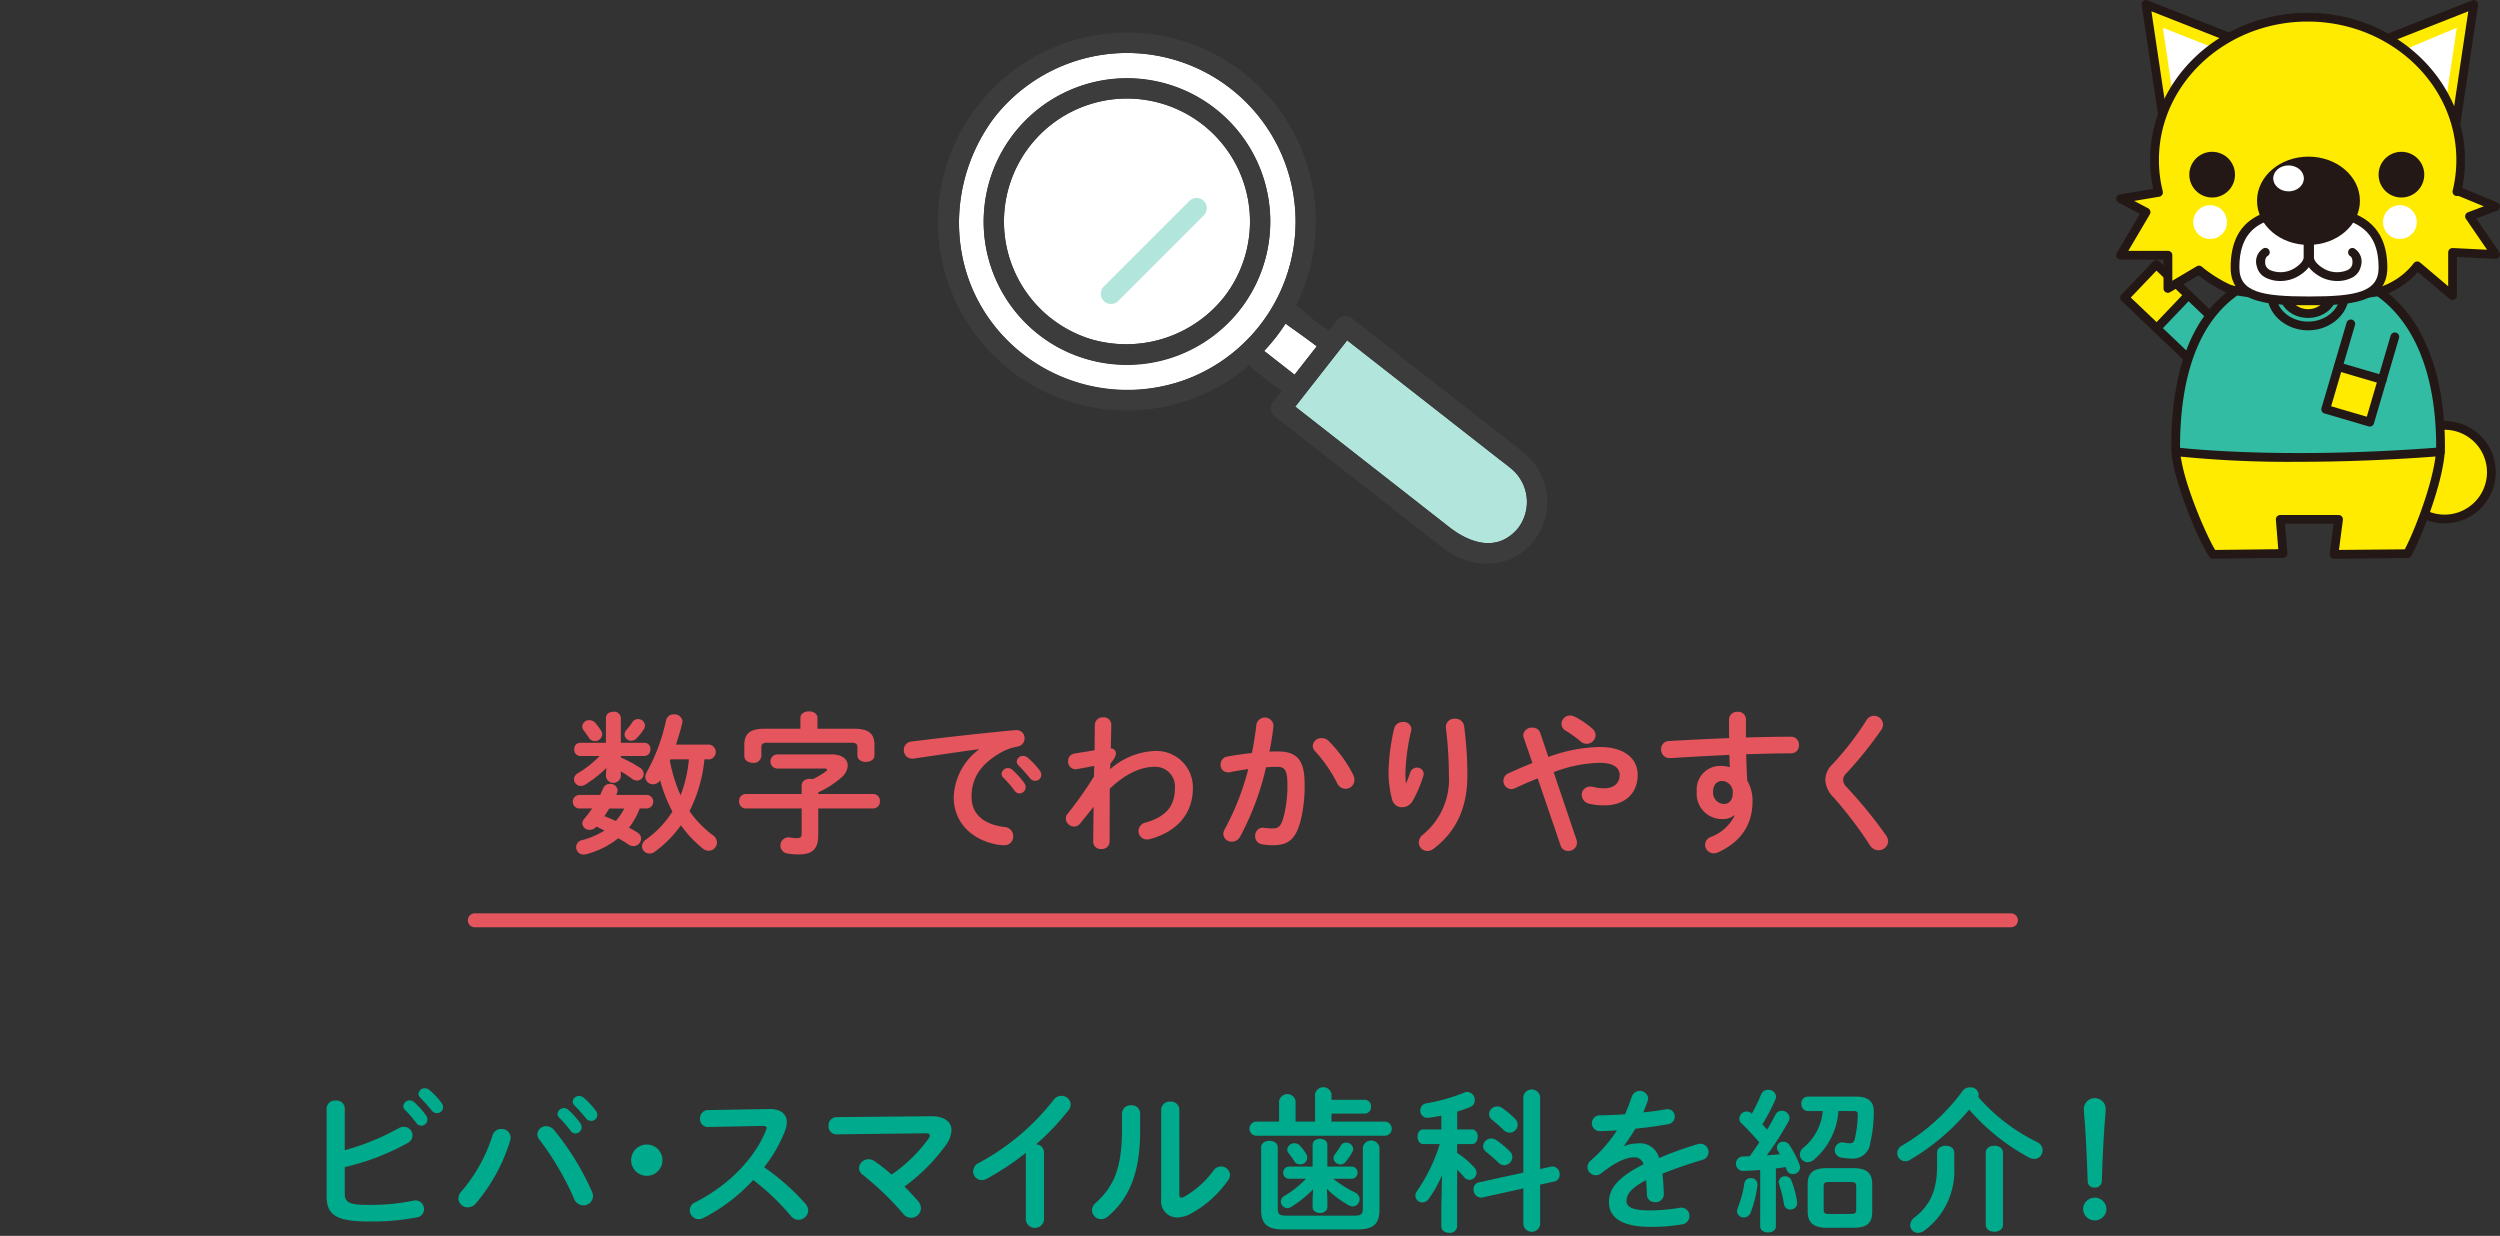 <svg height="177" viewBox="0 0 358.04 177" width="358.04" xmlns="http://www.w3.org/2000/svg" xmlns:xlink="http://www.w3.org/1999/xlink"><rect x="0" y="0" width="358.04" height="177" fill="#333333" stroke="none"/><clipPath id="a"><path d="m377.557 2841.778c-11.034 0-18.967 7.453-18.866 25.29.026 4.626 4.623 14.641 5.366 15.322l10.006-.118-.4-4.886h8.254l-.558 5 10.522-.093c1.567-2.859 4.74-10.981 4.74-15.33.004-16.89-8.031-25.185-19.064-25.185z"/></clipPath><path d="m0 0h358v177h-358z" fill="none"/><g fill="#00ab8d" transform="translate(-47 -2803)"><path d="m96.374 2967.726a34.423 34.423 0 0 0 7.679-3.125 1.512 1.512 0 0 1 .748-.22 1.219 1.219 0 0 1 .55 2.332 34.428 34.428 0 0 1 -8.977 3.433v3.828c0 1.254.682 1.585 3.322 1.585a30.342 30.342 0 0 0 6.469-.595 1.682 1.682 0 0 1 .33-.044 1.234 1.234 0 0 1 1.232 1.255 1.178 1.178 0 0 1 -1.012 1.166 33.9 33.9 0 0 1 -6.887.594c-4.577 0-6.051-.88-6.051-3.609v-12.608a1.18 1.18 0 0 1 1.3-1.1 1.168 1.168 0 0 1 1.3 1.1zm8.383-6.293a.921.921 0 0 1 1.54-.6 11.051 11.051 0 0 1 1.717 1.915.923.923 0 0 1 .2.594.9.9 0 0 1 -.88.88.882.882 0 0 1 -.726-.418 16.1 16.1 0 0 0 -1.628-1.871.78.78 0 0 1 -.223-.5zm2.178-1.761a.884.884 0 0 1 .924-.814 1.057 1.057 0 0 1 .66.264 10.992 10.992 0 0 1 1.695 1.8 1.024 1.024 0 0 1 .242.66.86.86 0 0 1 -.88.837.959.959 0 0 1 -.77-.4c-.507-.638-1.123-1.3-1.629-1.827a.727.727 0 0 1 -.242-.52z"/><path d="m118.789 2964.689a1.265 1.265 0 0 1 1.342 1.21 1.526 1.526 0 0 1 -.066.44 25.3 25.3 0 0 1 -4.929 9.022 1.522 1.522 0 0 1 -1.144.55 1.321 1.321 0 0 1 -1.342-1.277 1.48 1.48 0 0 1 .44-1.012 22.617 22.617 0 0 0 4.445-8.009 1.271 1.271 0 0 1 1.254-.924zm5.171.748a1.226 1.226 0 0 1 1.276-1.144 1.45 1.45 0 0 1 1.122.55 38.482 38.482 0 0 1 5.413 8.8 1.585 1.585 0 0 1 .154.66 1.352 1.352 0 0 1 -1.387 1.32 1.439 1.439 0 0 1 -1.32-.946 41.167 41.167 0 0 0 -4.951-8.449 1.253 1.253 0 0 1 -.307-.791zm2.882-2.9a.922.922 0 0 1 1.54-.595 11.037 11.037 0 0 1 1.717 1.915.925.925 0 0 1 .2.594.9.9 0 0 1 -.881.88.882.882 0 0 1 -.726-.418 16 16 0 0 0 -1.628-1.87.782.782 0 0 1 -.222-.51zm2.178-1.761a.884.884 0 0 1 .925-.814 1.054 1.054 0 0 1 .659.264 11.04 11.04 0 0 1 1.695 1.805 1.024 1.024 0 0 1 .242.66.859.859 0 0 1 -.88.836.956.956 0 0 1 -.77-.4c-.506-.638-1.123-1.3-1.628-1.826a.728.728 0 0 1 -.243-.529z"/><path d="m141.877 2969.156a2.244 2.244 0 1 1 -2.244-2.245 2.253 2.253 0 0 1 2.244 2.245z"/><path d="m157.093 2961.829h.132c1.628 0 2.464.748 2.464 1.892a3.68 3.68 0 0 1 -.242 1.188 20.446 20.446 0 0 1 -3.014 5.259 32.659 32.659 0 0 1 5.9 5.215 1.545 1.545 0 0 1 .418.99 1.4 1.4 0 0 1 -1.408 1.32 1.37 1.37 0 0 1 -1.056-.528 33.93 33.93 0 0 0 -5.413-5.171 25.455 25.455 0 0 1 -7.173 5.457 1.425 1.425 0 0 1 -.638.154 1.29 1.29 0 0 1 -1.276-1.276 1.223 1.223 0 0 1 .748-1.122c4.577-2.311 8.427-6.051 10.165-10.32a.81.81 0 0 0 .089-.352c0-.2-.177-.286-.551-.286l-7.877.154a1.1 1.1 0 0 1 -1.1-1.188 1.143 1.143 0 0 1 1.078-1.232z"/><path d="m180.321 2962.863c1.914-.022 2.948.792 2.948 2a3.89 3.89 0 0 1 -.792 2.112 26.788 26.788 0 0 1 -5.941 5.963c.7.7 1.364 1.408 1.914 2.046a1.624 1.624 0 0 1 .441 1.056 1.4 1.4 0 0 1 -1.409 1.365 1.481 1.481 0 0 1 -1.166-.616 41.765 41.765 0 0 0 -5.743-5.523 1.246 1.246 0 0 1 -.55-.968 1.356 1.356 0 0 1 1.364-1.276 1.548 1.548 0 0 1 .88.286 25.245 25.245 0 0 1 2.421 1.914 21.612 21.612 0 0 0 5.259-5.105.946.946 0 0 0 .219-.506c0-.22-.2-.308-.66-.308l-12.718.154a1.119 1.119 0 0 1 -1.122-1.21 1.153 1.153 0 0 1 1.1-1.254z"/><path d="m193.918 2968.1a38.661 38.661 0 0 1 -5.567 3.7 1.489 1.489 0 0 1 -.77.2 1.225 1.225 0 0 1 -1.21-1.232 1.4 1.4 0 0 1 .836-1.232 33.884 33.884 0 0 0 10.694-9.022 1.375 1.375 0 0 1 1.1-.572 1.313 1.313 0 0 1 1.342 1.232 1.35 1.35 0 0 1 -.308.815 34.7 34.7 0 0 1 -4.665 4.906 1.151 1.151 0 0 1 1.145 1.144v9.66a1.309 1.309 0 0 1 -2.6 0z"/><path d="m207.686 2962.445a1.207 1.207 0 0 1 1.321-1.144 1.167 1.167 0 0 1 1.276 1.144v2.486c0 6.073-1.562 9.681-4.6 12.278a1.469 1.469 0 0 1 -.99.4 1.311 1.311 0 0 1 -1.3-1.276 1.407 1.407 0 0 1 .528-1.057c2.618-2.354 3.762-5.06 3.762-10.429zm8.208 11.573c0 .33.088.506.308.506a1.17 1.17 0 0 0 .44-.154 13.319 13.319 0 0 0 4.137-3.718 1.333 1.333 0 0 1 1.078-.594 1.266 1.266 0 0 1 1.3 1.188 1.41 1.41 0 0 1 -.264.77 15.527 15.527 0 0 1 -5.391 4.819 4.19 4.19 0 0 1 -1.892.528 2.3 2.3 0 0 1 -2.311-2.574v-12.889a1.183 1.183 0 0 1 1.3-1.123 1.171 1.171 0 0 1 1.3 1.123z"/><path d="m235.339 2959.672a1.2 1.2 0 0 1 2.355 0v.836h4.73a.918.918 0 0 1 .925.991.93.93 0 0 1 -.925.99h-4.73v1.144h7.7a1.016 1.016 0 0 1 0 2.024h-18.548a1.019 1.019 0 0 1 0-2.024h3.344v-2.971a1.2 1.2 0 0 1 2.355 0v2.971h2.794zm6.843 7.635a1.213 1.213 0 0 1 2.376 0v9c0 1.848-.77 2.772-3.124 2.772h-10.693c-2.355 0-3.125-.924-3.125-2.772v-8.978c0-.638.594-.946 1.188-.946s1.189.308 1.189.946v8.713c0 .815.242 1.057 1.144 1.057h9.9c.9 0 1.144-.242 1.144-1.057zm-5.082 7.5v1.056c0 .572-.528.858-1.057.858s-1.056-.286-1.056-.858v-1.056l.066-1.475a16.59 16.59 0 0 1 -3.08 2.487 1.187 1.187 0 0 1 -.616.2.948.948 0 0 1 -.924-.946.915.915 0 0 1 .506-.792 14.147 14.147 0 0 0 3.1-2.464h-2.486a.873.873 0 0 1 0-1.738h3.432v-3.125c0-.572.529-.858 1.056-.858s1.057.286 1.057.858v3.125h3.52a.871.871 0 0 1 0 1.738h-2.663a16.485 16.485 0 0 0 3.125 1.98 1.042 1.042 0 0 1 .638.946 1.025 1.025 0 0 1 -.99 1.035 1.385 1.385 0 0 1 -.594-.176 14.321 14.321 0 0 1 -3.1-2.333zm-5.743-7.174a1 1 0 0 1 1.034-.9 1.081 1.081 0 0 1 .814.374 7.485 7.485 0 0 1 .836 1.122.968.968 0 0 1 -.9 1.519.909.909 0 0 1 -.792-.462c-.22-.352-.462-.705-.814-1.166a.736.736 0 0 1 -.178-.483zm8.427-.99a.975.975 0 0 1 1.012.9.8.8 0 0 1 -.11.419 8.576 8.576 0 0 1 -.968 1.43.955.955 0 0 1 -.748.374.987.987 0 0 1 -.99-.9.938.938 0 0 1 .2-.55 12.068 12.068 0 0 0 .836-1.233.849.849 0 0 1 .768-.436z"/><path d="m253.511 2971.312a17.058 17.058 0 0 1 -1.871 3.344 1.153 1.153 0 0 1 -.946.551 1 1 0 0 1 -.99-.969 1.116 1.116 0 0 1 .22-.638 24.472 24.472 0 0 0 3.279-6.755h-2.355c-.572 0-.836-.528-.836-1.056 0-.506.264-1.034.814-1.034h2.6v-1.98c-.637.132-1.254.242-1.848.308h-.154a1 1 0 0 1 -1.012-1.056.992.992 0 0 1 .858-1.013 25.681 25.681 0 0 0 5.391-1.518 1.384 1.384 0 0 1 .484-.11 1.13 1.13 0 0 1 1.056 1.188 1 1 0 0 1 -.638.968c-.616.243-1.232.463-1.87.661v2.552h2.107c.572 0 .836.528.836 1.034 0 .528-.264 1.056-.836 1.056h-2.112v1.277a12.119 12.119 0 0 1 2.464 2.09 1.105 1.105 0 0 1 .308.748 1.039 1.039 0 0 1 -1.012 1.012.986.986 0 0 1 -.77-.4c-.286-.352-.638-.7-.99-1.056v8.119a1.008 1.008 0 0 1 -1.122.924c-.572 0-1.145-.308-1.145-.924v-2.464zm15.622-1.232a.9.9 0 0 1 .242-.022 1.086 1.086 0 0 1 .99 1.166.962.962 0 0 1 -.77.99l-2.024.44v5.743a1.217 1.217 0 0 1 -2.4 0v-5.197l-5.9 1.3a.679.679 0 0 1 -.22.022 1.131 1.131 0 0 1 -1.012-1.21.921.921 0 0 1 .748-.968l6.381-1.408v-10.892a1.217 1.217 0 0 1 2.4 0v10.386zm-5.919-2.2a1.164 1.164 0 0 1 .374.837 1.2 1.2 0 0 1 -1.166 1.166 1.15 1.15 0 0 1 -.814-.374c-.529-.507-1.233-1.123-1.76-1.54a1.026 1.026 0 0 1 -.441-.815 1.163 1.163 0 0 1 1.167-1.1 1.211 1.211 0 0 1 .7.22 13.167 13.167 0 0 1 1.94 1.605zm.792-4.62a1.215 1.215 0 0 1 .352.814 1.18 1.18 0 0 1 -1.144 1.144 1.207 1.207 0 0 1 -.858-.374c-.528-.506-1.166-1.056-1.673-1.474a1.026 1.026 0 0 1 -.417-.814 1.146 1.146 0 0 1 1.166-1.1 1.3 1.3 0 0 1 .7.22 13.982 13.982 0 0 1 1.874 1.583z"/><path d="m279.629 2967.131a5.264 5.264 0 0 1 1.892-.374 2.81 2.81 0 0 1 3.081 2.091 57.375 57.375 0 0 1 5.5-1.981 1.657 1.657 0 0 1 .44-.066 1.174 1.174 0 0 1 .265 2.311c-1.915.572-3.873 1.232-5.721 1.98.11.814.154 1.782.2 2.926a1.15 1.15 0 0 1 -1.254 1.145 1.072 1.072 0 0 1 -1.166-1.013c-.022-.836-.067-1.54-.111-2.134-2.288 1.166-2.816 2.156-2.816 2.97 0 .859.792 1.365 3.323 1.365a25.839 25.839 0 0 0 4.268-.374.988.988 0 0 1 .242-.022 1.173 1.173 0 0 1 1.188 1.21 1.214 1.214 0 0 1 -1.1 1.188 25.807 25.807 0 0 1 -4.51.352c-4.159 0-5.919-1.386-5.919-3.542 0-1.761 1.034-3.455 4.95-5.413a1.346 1.346 0 0 0 -1.54-.991c-.814 0-2.42.594-4.51 2.267a1.3 1.3 0 0 1 -.792.286 1.208 1.208 0 0 1 -1.189-1.166 1.284 1.284 0 0 1 .506-.968 20.69 20.69 0 0 0 3.719-4.291c-.858.066-1.65.088-2.376.11a1.136 1.136 0 1 1 0-2.266c1.034 0 2.266-.066 3.542-.154.374-.88.7-1.739.968-2.553a1.212 1.212 0 0 1 2.332.22.873.873 0 0 1 -.043.33 17.762 17.762 0 0 1 -.661 1.738c1.144-.109 2.245-.263 3.191-.439a1.072 1.072 0 0 1 .264-.022 1.027 1.027 0 0 1 1.056 1.056 1.1 1.1 0 0 1 -.968 1.1c-1.386.242-3.036.484-4.665.638-.55.9-1.1 1.738-1.628 2.442z"/><path d="m299.09 2970.542c-.879.088-1.716.132-2.53.154a1.041 1.041 0 0 1 -.044-2.069c.352 0 .7-.022 1.078-.044.462-.638.924-1.3 1.365-1.98-.815-.968-1.717-1.914-2.531-2.706a.92.92 0 0 1 -.33-.7 1.059 1.059 0 0 1 1.034-1.012.981.981 0 0 1 .705.286l.044.044a24.981 24.981 0 0 0 1.341-2.773 1.025 1.025 0 0 1 .991-.66 1.064 1.064 0 0 1 1.144.968.984.984 0 0 1 -.089.4 26.2 26.2 0 0 1 -1.87 3.565c.221.242.462.506.683.792.439-.77.857-1.5 1.187-2.156a.989.989 0 0 1 .9-.572 1.106 1.106 0 0 1 1.122.99 1.084 1.084 0 0 1 -.132.506 42.455 42.455 0 0 1 -3.124 4.885c.637-.045 1.254-.089 1.87-.155-.088-.175-.2-.352-.286-.506a.834.834 0 0 1 .814-1.276.978.978 0 0 1 .836.462 13.668 13.668 0 0 1 1.474 2.883 1.093 1.093 0 0 1 .066.352 1 1 0 0 1 -1.056.924.868.868 0 0 1 -.858-.572c-.044-.132-.11-.286-.154-.44-.462.088-.946.154-1.408.2v8.317c0 .572-.55.858-1.122.858-.55 0-1.123-.286-1.123-.858zm-1.364 1.188a.887.887 0 0 1 .968.858v.11a16.4 16.4 0 0 1 -.99 4 1.017 1.017 0 0 1 -.968.66.931.931 0 0 1 -.968-.88 1.021 1.021 0 0 1 .088-.418 16.346 16.346 0 0 0 .968-3.609.859.859 0 0 1 .902-.721zm6.645 3.344c0 .067.022.154.022.22a.943.943 0 0 1 -.99.925.874.874 0 0 1 -.9-.726 19.6 19.6 0 0 0 -.726-2.971 1.1 1.1 0 0 1 -.044-.264.886.886 0 0 1 .945-.792.9.9 0 0 1 .881.616 14.739 14.739 0 0 1 .812 2.992zm5.919-12.959a10.011 10.011 0 0 1 -3.454 6.931 1.374 1.374 0 0 1 -.947.4 1.119 1.119 0 0 1 -1.122-1.079 1.324 1.324 0 0 1 .529-1.012 7.576 7.576 0 0 0 2.75-5.236h-2.134a.955.955 0 0 1 -.925-1.034.943.943 0 0 1 .925-1.035h6.888c1.783 0 2.552.726 2.552 2.091v.11a19.266 19.266 0 0 1 -.506 4.444 2.465 2.465 0 0 1 -2.684 2.223 8.466 8.466 0 0 1 -1.452-.132 1.095 1.095 0 0 1 .11-2.179.988.988 0 0 1 .242.022 4.17 4.17 0 0 0 .836.11c.374 0 .594-.132.727-.594a15.753 15.753 0 0 0 .439-3.542c0-.352-.154-.484-.594-.484zm-1.651 16.722c-2.046 0-2.75-.858-2.75-2.354v-3.9c0-1.5.7-2.288 2.75-2.288h3.742c2.068 0 2.75.792 2.75 2.288v3.961c0 1.87-1.056 2.288-2.75 2.288zm3.521-1.98c.528 0 .682-.176.682-.616v-3.341c0-.44-.154-.616-.682-.616h-3.322c-.506 0-.661.176-.661.616v3.345c0 .484.2.616.661.616z"/><path d="m338.741 2966.559a1.3 1.3 0 0 1 .792 1.189 1.225 1.225 0 0 1 -1.21 1.231 1.648 1.648 0 0 1 -.771-.22 30.8 30.8 0 0 1 -8.537-6.843 32.423 32.423 0 0 1 -8.514 7.218 1.226 1.226 0 0 1 -.639.176 1.17 1.17 0 0 1 -1.144-1.166 1.239 1.239 0 0 1 .682-1.079 28.545 28.545 0 0 0 8.648-7.789 1.322 1.322 0 0 1 1.1-.55 1.142 1.142 0 0 1 1.233 1.034 1.094 1.094 0 0 1 -.066.352 26.874 26.874 0 0 0 8.426 6.447zm-14.324 1.519c0-.661.616-.991 1.232-.991s1.232.33 1.232.991v2.09a10.62 10.62 0 0 1 -4.268 9.065 1.635 1.635 0 0 1 -.9.33 1.114 1.114 0 0 1 -1.145-1.1 1.467 1.467 0 0 1 .639-1.122c2.244-1.717 3.212-3.961 3.212-7.283zm6.975 0c0-.661.615-.991 1.232-.991s1.232.33 1.232.991v10.341c0 .66-.616.99-1.232.99s-1.232-.33-1.232-.99z"/><path d="m348.676 2976.153a1.672 1.672 0 0 1 -3.343 0 1.672 1.672 0 0 1 3.343 0zm-3.234-14.39a1.564 1.564 0 0 1 3.125 0c0 .594-.133 1.914-.177 2.552-.153 2.134-.307 5.391-.374 7.833a.944.944 0 0 1 -1.034.924.908.908 0 0 1 -.99-.924c-.088-2.42-.22-5.677-.374-7.833-.018-.396-.176-1.958-.176-2.552z"/></g><g fill="#e5555d" transform="translate(-47 -2803)"><path d="m138.62 2918.786a10.281 10.281 0 0 1 -1.54 2.751c.418.22.814.44 1.188.682a1.035 1.035 0 0 1 .551.9 1.1 1.1 0 0 1 -1.1 1.056 1.311 1.311 0 0 1 -.7-.22c-.462-.308-.946-.616-1.474-.9a12.546 12.546 0 0 1 -4.6 2.288 2.2 2.2 0 0 1 -.352.044 1.06 1.06 0 0 1 -1.078-1.056 1.033 1.033 0 0 1 .858-1.012 11.744 11.744 0 0 0 3.191-1.364c-.374-.2-.77-.4-1.144-.572a1.235 1.235 0 0 1 -.969.462 1 1 0 0 1 -1.056-.9 1.057 1.057 0 0 1 .264-.66 17.944 17.944 0 0 0 1.144-1.5h-1.936a.978.978 0 0 1 0-1.936h3.081l.461-.99a.993.993 0 0 1 .947-.594 1.031 1.031 0 0 1 1.1.9 1.094 1.094 0 0 1 -.066.352l-.132.33h4.442a.975.975 0 0 1 0 1.936zm-2.706-7.3a17.452 17.452 0 0 1 2.75 1.474 1.044 1.044 0 0 1 .529.858.977.977 0 0 1 -.969.969 1.124 1.124 0 0 1 -.682-.242c-.506-.375-1.078-.749-1.628-1.079v.748a1.082 1.082 0 0 1 -2.135 0v-.374l.067-.858a17.093 17.093 0 0 1 -3.015 2.376 1.253 1.253 0 0 1 -.638.2.978.978 0 0 1 -.99-.947 1.069 1.069 0 0 1 .594-.9 14.891 14.891 0 0 0 3.081-2.442h-2.817a.872.872 0 0 1 -.814-.946.859.859 0 0 1 .814-.946h3.718v-3.543c0-.616.529-.9 1.079-.9a.944.944 0 0 1 1.056.9v3.543h3.41a.846.846 0 0 1 .815.946.858.858 0 0 1 -.815.946h-3.41zm-5.523-4.444a.962.962 0 0 1 1.012-.9 1.145 1.145 0 0 1 .88.418 8.291 8.291 0 0 1 .792 1.079 1.063 1.063 0 0 1 .177.528 1.047 1.047 0 0 1 -1.079.968 1.011 1.011 0 0 1 -.858-.506 11.12 11.12 0 0 0 -.682-.968.961.961 0 0 1 -.242-.624zm3.873 11.749-.7 1.1c.55.2 1.078.44 1.628.682a8.209 8.209 0 0 0 1.21-1.782zm4.114-12.806a.97.97 0 0 1 .99.9 1.023 1.023 0 0 1 -.175.573 8.126 8.126 0 0 1 -1.013 1.276 1.081 1.081 0 0 1 -.77.352.95.95 0 0 1 -.968-.9 1.024 1.024 0 0 1 .286-.661 8.05 8.05 0 0 0 .814-1.078.977.977 0 0 1 .836-.467zm9.506 5.765a20.8 20.8 0 0 1 -2.135 7.415 14.755 14.755 0 0 0 3.3 3.411 1.4 1.4 0 0 1 .638 1.078 1.216 1.216 0 0 1 -1.21 1.188 1.26 1.26 0 0 1 -.814-.308 16.843 16.843 0 0 1 -3.147-3.344 16.265 16.265 0 0 1 -3.762 3.806 1.2 1.2 0 0 1 -.727.242 1.058 1.058 0 0 1 -1.078-1.034 1.219 1.219 0 0 1 .573-.968 14.867 14.867 0 0 0 3.784-4 20.682 20.682 0 0 1 -1.76-4.488 1.176 1.176 0 0 1 -1.012.572 1.086 1.086 0 0 1 -1.123-1.057 1.413 1.413 0 0 1 .2-.66 26.621 26.621 0 0 0 2.773-7.415 1.1 1.1 0 0 1 1.144-.88 1.116 1.116 0 0 1 1.21 1.012 1.286 1.286 0 0 1 -.044.286c-.242 1.012-.55 2.025-.88 3.037h4.819a1.074 1.074 0 0 1 0 2.112zm-4.863 0a1.3 1.3 0 0 1 -.088.176 21.725 21.725 0 0 0 1.54 4.973 18.849 18.849 0 0 0 1.188-5.149z"/><path d="m153.8 2918.786a.971.971 0 0 1 -.946-1.034.959.959 0 0 1 .946-1.034h8.009v-1.21c0-.66.594-.968 1.188-.968a2.7 2.7 0 0 1 .418.043 11.5 11.5 0 0 0 1.8-1.056c.154-.11.242-.22.242-.308s-.154-.154-.418-.154h-6.733a1.013 1.013 0 0 1 0-2.024h7.794c1.541 0 2.311.726 2.311 1.606a2.409 2.409 0 0 1 -.924 1.716 13.378 13.378 0 0 1 -3.3 2.113v.242h7.877a.947.947 0 0 1 .947 1.034.958.958 0 0 1 -.947 1.034h-7.877v3.829c0 1.98-.858 2.75-2.772 2.75a9.292 9.292 0 0 1 -1.651-.132 1.161 1.161 0 0 1 .177-2.31.816.816 0 0 1 .219.022 6.167 6.167 0 0 0 1.035.088c.462 0 .616-.154.616-.726v-3.521zm7.833-12.982c0-.616.616-.924 1.232-.924.594 0 1.21.308 1.21.924v1.562h5.3c2.069 0 2.86.749 2.86 2.289v1.518c0 .638-.616.946-1.21.946-.616 0-1.232-.308-1.232-.946v-1.144c0-.462-.2-.66-.814-.66h-12.124c-.616 0-.814.2-.814.66v1.254a1.083 1.083 0 0 1 -1.21.968c-.616 0-1.232-.33-1.232-.968v-1.628c0-1.54.792-2.289 2.86-2.289h5.171z"/><path d="m187.2 2910.293c-2.64.352-6.139.88-9.307 1.342a.83.83 0 0 1 -.221.022 1.218 1.218 0 0 1 -1.231-1.254 1.2 1.2 0 0 1 1.144-1.21c4.576-.572 10.253-1.21 14.83-1.629h.132a1.138 1.138 0 0 1 1.188 1.167 1.188 1.188 0 0 1 -1.012 1.188 7.542 7.542 0 0 0 -2.421.88c-3.432 1.958-4.158 4.247-4.158 6.337 0 2.442 1.694 3.938 4.775 4.312a1.284 1.284 0 0 1 1.188 1.3 1.233 1.233 0 0 1 -1.3 1.3 6.93 6.93 0 0 1 -.991-.088c-4-.748-6.227-3.477-6.227-6.755a8.87 8.87 0 0 1 3.609-6.865zm3.235 3.542a.922.922 0 0 1 1.54-.594 11.04 11.04 0 0 1 1.716 1.915.917.917 0 0 1 .2.594.9.9 0 0 1 -.88.88.881.881 0 0 1 -.726-.418 16 16 0 0 0 -1.629-1.87.79.79 0 0 1 -.218-.507zm2.178-1.76a.884.884 0 0 1 .924-.814 1.058 1.058 0 0 1 .66.264 11.03 11.03 0 0 1 1.694 1.8 1.025 1.025 0 0 1 .242.66.859.859 0 0 1 -.88.837.957.957 0 0 1 -.77-.4c-.506-.639-1.122-1.3-1.628-1.827a.727.727 0 0 1 -.239-.52z"/><path d="m205.982 2913.175a10.245 10.245 0 0 1 6.337-2.618 5.214 5.214 0 0 1 5.522 5.3c0 3.762-2.376 6.315-6.205 7.327a2.169 2.169 0 0 1 -.352.044 1.21 1.21 0 0 1 -1.232-1.211 1.253 1.253 0 0 1 1.013-1.209c2.838-.815 4.2-2.289 4.2-4.929a2.814 2.814 0 0 0 -2.948-3.059c-1.959 0-4.225 1.056-6.381 3.147l-.022 7.591a1.084 1.084 0 0 1 -1.188 1.034 1.065 1.065 0 0 1 -1.167-1.034l.067-5.017-1.915 2.376a1.106 1.106 0 0 1 -.88.463 1.205 1.205 0 0 1 -1.188-1.145 1.123 1.123 0 0 1 .264-.7 54.248 54.248 0 0 0 3.763-5.325l.043-1.518-2.486.462a.826.826 0 0 1 -.22.022 1.091 1.091 0 0 1 -1.034-1.166 1.041 1.041 0 0 1 .858-1.078l2.926-.484.044-3.675a1.1 1.1 0 0 1 1.188-1.034 1.054 1.054 0 0 1 1.167 1.034l-.066 3.411a.707.707 0 0 1 .726.7c0 .4-.2.748-.792 1.474z"/><path d="m224.6 2922.835a1.328 1.328 0 0 1 -1.188.7 1.143 1.143 0 0 1 -1.21-1.1 1.479 1.479 0 0 1 .2-.682 37.112 37.112 0 0 0 3.366-8.6c-.9.11-1.782.264-2.618.44a1.256 1.256 0 0 1 -.286.022 1.057 1.057 0 0 1 -1.056-1.122 1.14 1.14 0 0 1 .99-1.144c1.122-.22 2.332-.374 3.5-.506.264-1.342.484-2.706.638-4.049a1.233 1.233 0 0 1 2.443.066v.154c-.132 1.189-.33 2.421-.573 3.631.441-.022.837-.022 1.189-.022 2.816 0 3.85 1.276 3.85 4.73a20.5 20.5 0 0 1 -.594 5.259c-.7 2.531-1.694 3.433-3.916 3.433a10.139 10.139 0 0 1 -1.5-.11 1.179 1.179 0 0 1 -1.079-1.188 1.133 1.133 0 0 1 1.123-1.21c.044 0 .109.022.175.022a10.461 10.461 0 0 0 1.211.087c.77 0 1.166-.241 1.54-1.54a17.617 17.617 0 0 0 .572-4.774c0-1.981-.374-2.509-1.43-2.509-.484 0-1.034.022-1.628.066a39.8 39.8 0 0 1 -3.719 9.946zm16.194-8.89a1.68 1.68 0 0 1 .176.749 1.262 1.262 0 0 1 -1.276 1.276 1.37 1.37 0 0 1 -1.21-.836 20.467 20.467 0 0 0 -3.124-4.533 1.205 1.205 0 0 1 -.353-.792 1.222 1.222 0 0 1 1.277-1.1 1.472 1.472 0 0 1 1.012.418 19.569 19.569 0 0 1 3.498 4.818z"/><path d="m248.391 2915.156c.22-.507.374-.925.572-1.519a1 1 0 0 1 .946-.7.938.938 0 0 1 .991.88 1.119 1.119 0 0 1 -.044.265 18.2 18.2 0 0 1 -1.541 3.63 1.782 1.782 0 0 1 -1.518.9 1.42 1.42 0 0 1 -1.408-1.056 14.953 14.953 0 0 1 -.529-3.784 29.488 29.488 0 0 1 .815-6.469 1.242 1.242 0 0 1 1.254-.9 1.087 1.087 0 0 1 1.21.991 1.526 1.526 0 0 1 -.044.286 30.633 30.633 0 0 0 -.814 5.874 15.51 15.51 0 0 0 .066 1.607zm5.677-8.1a1.2 1.2 0 0 1 1.32-1.123 1.236 1.236 0 0 1 1.3 1.056 54 54 0 0 1 .463 7.086c0 4.774-1.717 8.1-4.8 10.451a1.525 1.525 0 0 1 -.925.352 1.244 1.244 0 0 1 -1.232-1.232 1.438 1.438 0 0 1 .572-1.1 10.194 10.194 0 0 0 3.741-8.471 56.515 56.515 0 0 0 -.44-6.888z"/><path d="m267.221 2914.474c-.99.4-2.069.858-3.235 1.408a1.338 1.338 0 0 1 -.55.132 1.179 1.179 0 0 1 -.4-2.266c1.254-.573 2.376-1.057 3.432-1.475l-1.254-3.652a1.1 1.1 0 0 1 -.066-.352 1.213 1.213 0 0 1 1.32-1.057 1.119 1.119 0 0 1 1.1.7l1.188 3.5a22.114 22.114 0 0 1 7.349-1.43c3.455 0 5.435 1.584 5.435 4 0 2.751-1.958 4.357-4.709 4.357a8.975 8.975 0 0 1 -2.178-.22 1.347 1.347 0 0 1 -1.123-1.276 1.18 1.18 0 0 1 1.233-1.188 1.427 1.427 0 0 1 .418.044 6.543 6.543 0 0 0 1.54.2c1.408 0 2.244-.726 2.244-1.915 0-.99-.836-1.738-2.9-1.738a19.566 19.566 0 0 0 -6.557 1.342l3.278 9.7a1.5 1.5 0 0 1 .067.418 1.227 1.227 0 0 1 -1.277 1.166 1.1 1.1 0 0 1 -1.078-.792zm8.295-6.184a1.284 1.284 0 0 1 -1.277 1.233 1.26 1.26 0 0 1 -.879-.352 18.059 18.059 0 0 0 -2.157-1.54 1.16 1.16 0 0 1 -.572-.969 1.221 1.221 0 0 1 1.232-1.188 1.526 1.526 0 0 1 .77.22 12.094 12.094 0 0 1 2.377 1.628 1.286 1.286 0 0 1 .506.968z"/><path d="m295.373 2919.754a2.428 2.428 0 0 1 -1.629.55 3.619 3.619 0 0 1 -3.74-3.96 3.36 3.36 0 0 1 3.411-3.653 5.173 5.173 0 0 1 1.32.176l-.066-1.76c-1.606.088-5.325.264-7.613.418-.242.022-.749.044-.99.044a1.192 1.192 0 0 1 -1.167-1.254 1.135 1.135 0 0 1 1.123-1.188c2.6-.154 5.61-.308 8.625-.418-.022-.793-.022-1.7-.022-2.685a1.13 1.13 0 0 1 1.232-1.078 1.087 1.087 0 0 1 1.188 1.056v2.619c2.288-.066 4.489-.11 6.447-.11a1.124 1.124 0 0 1 1.144 1.21 1.094 1.094 0 0 1 -1.056 1.166c-1.958 0-4.2.066-6.491.132.022 1.276.066 2.53.154 3.807a5.612 5.612 0 0 1 .748 2.926c0 3.476-1.782 5.875-4.951 7.327a1.623 1.623 0 0 1 -.594.132 1.249 1.249 0 0 1 -1.254-1.232 1.234 1.234 0 0 1 .858-1.122 6.217 6.217 0 0 0 3.389-3.081zm-3.037-3.344a1.638 1.638 0 0 0 1.519 1.738c.748 0 1.3-.528 1.3-1.54a1.59 1.59 0 0 0 -1.54-1.76c-.751 0-1.279.594-1.279 1.562z"/><path d="m315.366 2905.518a1.292 1.292 0 0 1 1.321 1.232 1.535 1.535 0 0 1 -.264.792 57.262 57.262 0 0 1 -4.995 6.206 1.284 1.284 0 0 0 -.462.968 1.521 1.521 0 0 0 .528 1.034 66.549 66.549 0 0 1 5.589 6.843 1.688 1.688 0 0 1 .33.9 1.344 1.344 0 0 1 -1.386 1.276 1.444 1.444 0 0 1 -1.233-.726 57.57 57.57 0 0 0 -5.214-6.865 3.729 3.729 0 0 1 -1.167-2.442 3.153 3.153 0 0 1 1.034-2.289 42.388 42.388 0 0 0 4.885-6.337 1.209 1.209 0 0 1 1.034-.592z"/></g><path d="m68 131.802h220" fill="none" stroke="#e5555d" stroke-linecap="round" stroke-miterlimit="10" stroke-width="2"/><g transform="translate(-47 -2803)"><g><g fill="#fff"><path d="m222.3 2845.552a17.917 17.917 0 0 1 -18.979 6.048 17.618 17.618 0 1 1 18.979-6.048z"/><path d="m235.583 2852.6c-1.82-1.388-3.909-2.821-4.4-3.206-.019-.015-.043-.037-.064-.055a27.683 27.683 0 0 1 -3.071 3.922l1.827 1.429 2.528 1.977z"/><path d="m217.059 2857.272a24.146 24.146 0 1 0 -27.688-37.4c-6.829 9.133-6.835 22.007.821 30.722a24.407 24.407 0 0 0 26.867 6.678zm-29.02-25.108a20.526 20.526 0 1 1 36.648 15.056 1.611 1.611 0 0 1 -.118.128 1.524 1.524 0 0 1 -.111.168 20.519 20.519 0 0 1 -36.419-15.352z"/></g><path d="m264.408 2878.647a6.187 6.187 0 0 0 -1.123-8.649c-.508-.431-1.053-.824-1.578-1.234l-8.272-6.47-13.5-10.558-7.433 9.5 13.779 10.776 8.272 6.47c3.028 2.373 6.963 3.624 9.855.165z" fill="#b2e6dd"/><path d="m264.991 2867.652c-2.525-2.027-5.1-3.991-7.653-5.986l-16.619-13a1.481 1.481 0 0 0 -2.065 0l-1.309 1.674c-.806-.55-1.559-1.033-2.071-1.433-.817-.639-1.721-1.5-2.665-2.181a26.5 26.5 0 0 0 2.59-8.344 27.043 27.043 0 0 0 -48-20.456 1.553 1.553 0 0 0 -.11.167c-.04.043-.082.08-.119.128a27.044 27.044 0 0 0 27.144 42.952 26.637 26.637 0 0 0 11.76-5.849c1.479 1.291 3.074 2.512 4.676 3.7l-1.119 1.431a1.481 1.481 0 0 0 0 2.065l16.976 13.277c2.464 1.927 4.911 3.876 7.391 5.781 3.9 2.993 9.6 3.066 12.84-1.073.032-.04.052-.083.079-.124a1.541 1.541 0 0 0 .149-.171 9.069 9.069 0 0 0 -1.875-12.558zm-18.71 4.365-13.781-10.776 7.433-9.5 13.5 10.558 8.272 6.47c.525.41 1.07.8 1.578 1.234a6.187 6.187 0 0 1 1.123 8.649c-2.892 3.459-6.827 2.208-9.855-.16zm-56.91-52.148a24.146 24.146 0 1 1 .821 30.722c-7.656-8.715-7.65-21.591-.821-30.722zm38.676 33.388a27.683 27.683 0 0 0 3.071-3.922c.021.018.045.04.064.055.492.385 2.581 1.818 4.4 3.206l-3.181 4.067-2.528-1.977z" fill="#3c3c3c"/><path d="m202.355 2818.184a17.617 17.617 0 1 0 19.272 4.9 17.749 17.749 0 0 0 -19.272-4.9zm17.084 15.628-12.331 12.331a1.461 1.461 0 0 1 -2.065-2.065q6.165-6.165 12.331-12.331a1.461 1.461 0 0 1 2.065 2.065z" fill="none"/><path d="m198.8 2852.886a20.781 20.781 0 0 0 25.661-5.37 1.524 1.524 0 0 0 .111-.168 1.611 1.611 0 0 0 .118-.128 20.518 20.518 0 1 0 -25.89 5.666zm23.508-7.334a17.917 17.917 0 0 1 -18.979 6.048 17.618 17.618 0 1 1 18.979-6.048z" fill="#3c3c3c"/><path d="m217.374 2831.747q-6.166 6.165-12.331 12.331a1.461 1.461 0 0 0 2.065 2.065l12.331-12.331a1.461 1.461 0 0 0 -2.065-2.065z" fill="#b2e6dd"/></g><g><path d="m365.026 2849.865-4.666 4.536-9.176-8.717 4.789-4.583z" fill="#33bca4"/><path d="m355.974 2841.1-4.789 4.583 4.508 4.225 4.666-4.536z" fill="#ffeb00"/><path d="m355.5 2840.332a.626.626 0 0 1 .745.089l9.2 8.769a.626.626 0 1 1 -.863.907l-8.748-8.338-3.672 3.853 8.747 8.338a.626.626 0 0 1 -.864.907l-9.2-8.77a.626.626 0 0 1 -.021-.885l4.537-4.76a.615.615 0 0 1 .139-.11z" fill="#231815"/><path d="m360.41 2845.259-4.537 4.76" fill="#fff"/><path d="m360.1 2844.717a.626.626 0 0 1 .765.974l-4.536 4.759a.626.626 0 1 1 -.906-.863l4.536-4.76a.619.619 0 0 1 .141-.11z" fill="#231815"/><circle cx="397.099" cy="2870.626" fill="#ffeb00" r="6.703"/><path d="m397.1 2877.955a7.329 7.329 0 1 1 7.329-7.329 7.338 7.338 0 0 1 -7.329 7.329zm0-13.406a6.077 6.077 0 1 0 6.077 6.077 6.084 6.084 0 0 0 -6.077-6.077z" fill="#231815"/><g clip-path="url(#a)"><path d="m377.557 2841.778c-11.034 0-18.866 5.225-18.866 25.29 0 4.626 4.623 14.641 5.366 15.322l10.006-.118-.4-4.886h8.107l-.411 5 10.522-.093c1.567-2.859 4.74-10.981 4.74-15.33.004-16.89-8.031-25.185-19.064-25.185z" fill="#33bca4"/><g fill="#ffeb00"><path d="m381.5 2841.778c0 2.865-.17 6.128-3.839 6.128s-3.793-2.91-3.793-5.774-.348-1.948 3.322-1.948 4.31-1.27 4.31 1.594z"/><path d="m397.1 2867.877c0 9.4-9.765 25.508-20.664 25.508s-20.616-25.689-17.994-25.689c.277 0 8.345.815 19.243.815s19.415-1.069 19.415-.634z"/><path d="m382.162 2855.512-1.981 6.1 6.309 1.854 1.792-6.1z"/></g></g><path d="m367.188 2808.7-12.847-5.058 2.731 18.31z" fill="#ffeb00"/><path d="m357.072 2822.578a.645.645 0 0 1 -.156-.02.627.627 0 0 1 -.463-.514l-2.731-18.31a.626.626 0 0 1 .848-.675l12.847 5.058a.627.627 0 0 1 .269.963l-10.116 13.252a.626.626 0 0 1 -.498.246zm-1.952-17.956 2.353 15.772 8.714-11.415z" fill="#231815"/><path d="m356.753 2806.975 7.726 3.042-6.151 7.521z" fill="#fff"/><path d="m388.431 2808.7 12.847-5.058-2.731 18.31z" fill="#ffeb00"/><path d="m398.546 2822.578a.626.626 0 0 1 -.5-.246l-10.116-13.252a.627.627 0 0 1 .269-.963l12.847-5.058a.626.626 0 0 1 .848.675l-2.731 18.31a.627.627 0 0 1 -.464.514.638.638 0 0 1 -.153.02zm-9.114-13.6 8.714 11.415 2.353-15.772z" fill="#231815"/><path d="m390.5 2810.471 8.353-3.5-1.576 10.563z" fill="#fff"/><path d="m404.414 2832.573-5.159-2.124h-.394a19.2 19.2 0 0 0 .546-4.527c0-11.3-9.817-20.459-21.926-20.459s-21.926 9.16-21.926 20.459a19.187 19.187 0 0 0 .572 4.634l-5.428.9 3.642 1.922-3.642 6.171h6.778v4.754l4.449-2.633a19.625 19.625 0 0 0 4.149 2.633c3.669 1.45 18.863 1.306 21.776.45a10.588 10.588 0 0 0 5.334-3.687l5.058 4.278v-6.2l6.171.3-3.743-5.463z" fill="#ffeb00"/><path d="m378.293 2846.032c-5.03 0-10.426-.343-12.448-1.142a18.612 18.612 0 0 1 -3.973-2.457l-4.076 2.413a.625.625 0 0 1 -.945-.538v-4.129h-6.151a.625.625 0 0 1 -.539-.944l3.308-5.605-3.061-1.616a.626.626 0 0 1 .189-1.171l4.771-.795a19.8 19.8 0 0 1 -.438-4.126c0-11.626 10.116-21.085 22.552-21.085s22.552 9.459 22.552 21.085a19.8 19.8 0 0 1 -.412 4l5.031 2.071a.626.626 0 0 1 -.017 1.165l-3 1.134 3.292 4.8a.623.623 0 0 1 .03.659.645.645 0 0 1 -.577.32l-5.514-.271v5.542a.626.626 0 0 1 -1.03.479l-4.565-3.862a11.315 11.315 0 0 1 -5.246 3.393 48.988 48.988 0 0 1 -9.733.68zm-16.367-4.984a.627.627 0 0 1 .4.144 19.185 19.185 0 0 0 3.98 2.533c3.48 1.375 18.4 1.3 21.369.432a10.067 10.067 0 0 0 5-3.443.627.627 0 0 1 .919-.122l4.027 3.407v-4.851a.625.625 0 0 1 .194-.453.648.648 0 0 1 .463-.172l4.909.241-3.029-4.421a.625.625 0 0 1 .3-.939l2.26-.855-3.579-1.474h-.269a.626.626 0 0 1 -.608-.774 18.637 18.637 0 0 0 .528-4.379c0-10.936-9.555-19.833-21.3-19.833s-21.3 8.9-21.3 19.833a18.628 18.628 0 0 0 .553 4.483.626.626 0 0 1 -.5.768l-3.6.6 2 1.056a.626.626 0 0 1 .247.872l-3.084 5.226h5.681a.626.626 0 0 1 .626.626v3.656l3.5-2.074a.629.629 0 0 1 .313-.087z" fill="#231815"/><path d="m376.261 2869.136a156.678 156.678 0 0 1 -17.725-.818.627.627 0 0 1 .16-1.243c.143.018 14.5 1.813 37.751 0a.626.626 0 0 1 .1 1.249c-7.829.608-14.659.812-20.286.812z" fill="#231815"/><path d="m386.388 2864.09a.6.6 0 0 1 -.176-.026l-6.309-1.853a.626.626 0 0 1 -.424-.777l3.583-12.2a.626.626 0 1 1 1.2.353l-3.406 11.595 5.107 1.5 3.406-11.594a.626.626 0 1 1 1.2.353l-3.582 12.195a.627.627 0 0 1 -.599.454z" fill="#231815"/><path d="m388.18 2857.366-6.309-1.854" fill="#fff"/><g fill="#231815"><path d="m388.179 2857.992a.607.607 0 0 1 -.176-.026l-6.309-1.853a.626.626 0 0 1 .354-1.2l6.308 1.853a.626.626 0 0 1 -.177 1.227z"/><path d="m363.956 2883.016a.628.628 0 0 1 -.423-.165c-.962-.88-5.569-11.119-5.569-15.783 0-22.549 12.212-25.916 19.491-25.916 12.333 0 19.7 9.651 19.7 25.815 0 4.427-3.182 12.648-4.817 15.631a.629.629 0 0 1 -.544.325l-10.522.093a.591.591 0 0 1 -.474-.211.626.626 0 0 1 -.152-.5l.566-4.3h-6.962l.34 4.21a.626.626 0 0 1 -.616.677l-10.006.117zm13.499-40.611c-11.762 0-18.239 8.759-18.239 24.663 0 4.194 4.009 13.15 5.039 14.692l9.028-.106-.341-4.217a.627.627 0 0 1 .624-.677h8.355a.624.624 0 0 1 .62.708l-.565 4.29 9.43-.084c1.674-3.214 4.492-10.8 4.492-14.707.002-15.38-6.898-24.562-18.443-24.562z"/><path d="m377.557 2850.307c-3.243 0-5.882-2.372-5.882-5.288a.627.627 0 0 1 1.253 0c0 2.226 2.076 4.036 4.629 4.036s4.629-1.81 4.629-4.036a.626.626 0 0 1 1.252 0c0 2.916-2.638 5.288-5.881 5.288z"/><path d="m377.557 2848.532c-2.265 0-4.107-1.576-4.107-3.513a.626.626 0 0 1 1.252 0 2.932 2.932 0 0 0 5.708 0 .626.626 0 0 1 1.253 0c0 1.937-1.842 3.513-4.106 3.513z"/></g><path d="m388.281 2841.324c0 4.469-4.744 4.763-10.6 4.763s-10.6-.294-10.6-4.763c0-6.9 4.744-8.09 10.6-8.09s10.6 1.503 10.6 8.09z" fill="#fff"/><path d="m377.684 2846.713c-5 0-11.222 0-11.222-5.389 0-7.681 5.673-8.716 11.222-8.716 4.818 0 11.223.9 11.223 8.716 0 5.389-6.223 5.389-11.223 5.389zm0-12.853c-5.984 0-9.97 1.269-9.97 7.464 0 3.518 3.215 4.137 9.97 4.137s9.971-.619 9.971-4.137c0-5.232-2.982-7.464-9.971-7.464z" fill="#231815"/><ellipse cx="377.61" cy="2831.754" fill="#231815" rx="7.368" ry="6.322"/><ellipse cx="374.758" cy="2828.548" fill="#fff" rx="2.192" ry="1.859"/><path d="m373.57 2843.245a4.575 4.575 0 0 1 -1.894-.391 2.379 2.379 0 0 1 -1.458-1.685 2.221 2.221 0 0 1 .939-2.6.626.626 0 0 1 .559 1.121c-.04.025-.44.3-.266 1.249a1.229 1.229 0 0 0 .749.773 3.8 3.8 0 0 0 3.263-.212c1.451-.847 1.459-1.583 1.459-1.59v-3.208a.626.626 0 0 1 1.253 0v3.144c.015.3-.057 1.556-2.079 2.736a5.076 5.076 0 0 1 -2.525.663z" fill="#231815"/><path d="m381.745 2843.245a5.06 5.06 0 0 1 -2.522-.66c-2.022-1.18-2.1-2.431-2.079-2.736v-3.144a.626.626 0 0 1 1.252 0v3.164a.633.633 0 0 1 0 .075s.033.726 1.462 1.559a3.8 3.8 0 0 0 3.262.212 1.231 1.231 0 0 0 .75-.773c.179-.973-.251-1.24-.269-1.251a.639.639 0 0 1 -.247-.841.613.613 0 0 1 .808-.278 2.218 2.218 0 0 1 .939 2.6 2.378 2.378 0 0 1 -1.459 1.685 4.564 4.564 0 0 1 -1.897.388z" fill="#231815"/><circle cx="390.921" cy="2828.014" fill="#231815" r="3.273"/><circle cx="363.816" cy="2828.014" fill="#231815" r="3.273"/><circle cx="390.702" cy="2834.807" fill="#fff" r="2.421"/><circle cx="363.523" cy="2834.807" fill="#fff" r="2.421"/></g></g></svg>
